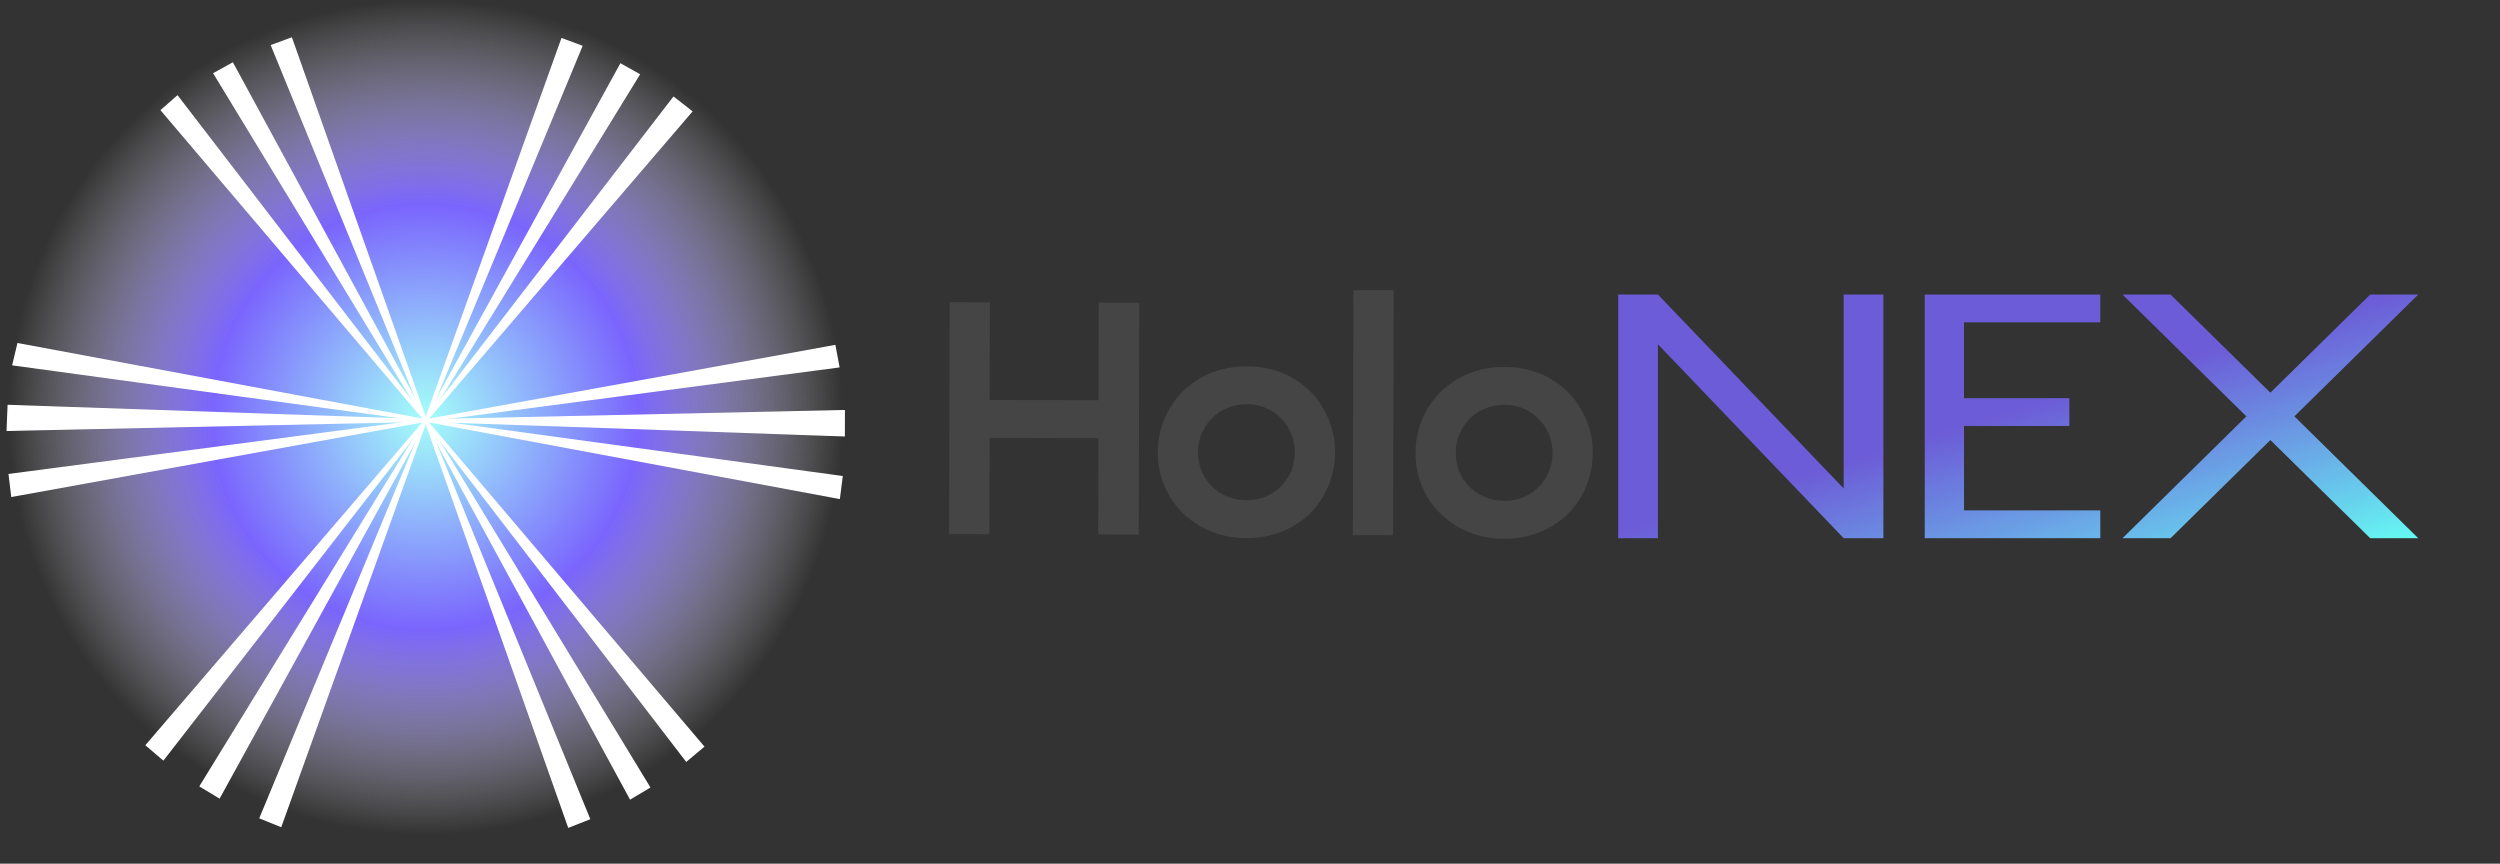 <?xml version="1.0" encoding="UTF-8"?>
<svg xmlns="http://www.w3.org/2000/svg" width="110" height="38" viewBox="0 0 110 38" fill="none">
  <rect x="0" y="0" width="110" height="38" fill="#333333" stroke="none"/>
  <path d="M50.13 13.319L50.104 23.521L48.32 23.516L48.331 19.278L43.54 19.266L43.529 23.505L41.76 23.5L41.785 13.299L43.554 13.303L43.544 17.599L48.335 17.611L48.346 13.315L50.13 13.319Z" fill="#454545"></path>
  <path d="M54.848 23.676C54.099 23.674 53.428 23.505 52.835 23.168C52.241 22.831 51.776 22.375 51.442 21.8C51.108 21.215 50.942 20.577 50.943 19.888C50.946 19.198 51.114 18.566 51.452 17.992C51.789 17.409 52.255 16.95 52.851 16.616C53.446 16.282 54.118 16.116 54.867 16.118C55.605 16.12 56.271 16.29 56.865 16.626C57.459 16.963 57.918 17.424 58.243 18.009C58.577 18.584 58.743 19.217 58.742 19.907C58.74 20.596 58.571 21.233 58.233 21.816C57.906 22.39 57.444 22.844 56.849 23.178C56.253 23.512 55.586 23.678 54.848 23.676ZM54.852 22.009C55.255 22.01 55.615 21.915 55.932 21.725C56.258 21.534 56.513 21.281 56.696 20.965C56.879 20.64 56.971 20.285 56.972 19.902C56.973 19.519 56.883 19.169 56.701 18.853C56.52 18.527 56.266 18.267 55.94 18.075C55.624 17.883 55.265 17.786 54.862 17.785C54.459 17.784 54.09 17.879 53.753 18.07C53.427 18.261 53.172 18.518 52.989 18.844C52.806 19.159 52.714 19.509 52.713 19.892C52.712 20.275 52.802 20.63 52.984 20.956C53.166 21.272 53.419 21.527 53.745 21.719C54.08 21.912 54.449 22.008 54.852 22.009Z" fill="#454545"></path>
  <path d="M61.295 23.548L59.525 23.544L59.552 12.768L61.321 12.772L61.295 23.548Z" fill="#454545"></path>
  <path d="M66.187 23.704C65.439 23.702 64.768 23.533 64.174 23.196C63.58 22.86 63.116 22.403 62.782 21.828C62.448 21.243 62.282 20.605 62.283 19.916C62.285 19.226 62.454 18.594 62.791 18.02C63.128 17.437 63.595 16.978 64.19 16.644C64.786 16.311 65.458 16.145 66.206 16.146C66.944 16.148 67.611 16.317 68.204 16.654C68.798 16.991 69.257 17.452 69.582 18.037C69.916 18.613 70.083 19.245 70.081 19.935C70.079 20.624 69.91 21.261 69.573 21.844C69.245 22.418 68.784 22.872 68.188 23.206C67.593 23.54 66.926 23.706 66.187 23.704ZM66.191 22.037C66.594 22.038 66.954 21.943 67.271 21.753C67.598 21.562 67.852 21.309 68.035 20.993C68.218 20.668 68.31 20.314 68.311 19.93C68.312 19.547 68.222 19.197 68.041 18.881C67.859 18.555 67.606 18.296 67.28 18.103C66.964 17.911 66.605 17.814 66.201 17.813C65.799 17.812 65.429 17.907 65.093 18.098C64.767 18.288 64.512 18.547 64.329 18.872C64.145 19.187 64.053 19.537 64.053 19.92C64.052 20.303 64.142 20.658 64.324 20.984C64.505 21.3 64.758 21.555 65.084 21.747C65.419 21.94 65.789 22.036 66.191 22.037Z" fill="#454545"></path>
  <path d="M18.669 36.716C28.822 36.741 37.072 28.542 37.097 18.403C37.122 8.264 28.912 0.025 18.76 5.66999e-05C8.607 -0.025 0.357 8.174 0.332 18.313C0.307 28.452 8.517 36.691 18.669 36.716Z" fill="url(#paint0_diamond_3244_634)"></path>
  <path d="M18.709 18.493L18.761 18.513L25.585 2.062L25.596 2.035L25.57 2.025L24.751 1.719L24.725 1.709L24.715 1.736L18.709 18.493Z" fill="white" stroke="white" stroke-width="0.063"></path>
  <path d="M18.709 18.485L18.752 18.52L30.411 4.927L30.43 4.905L30.407 4.887L29.662 4.305L29.64 4.288L29.623 4.31L18.709 18.485Z" fill="white" stroke="white" stroke-width="0.063"></path>
  <path d="M18.709 18.488L18.757 18.516L28.107 3.304L28.122 3.279L28.097 3.265L27.334 2.838L27.31 2.824L27.297 2.849L18.709 18.488Z" fill="white" stroke="white" stroke-width="0.063"></path>
  <path d="M18.713 18.52L18.756 18.485L7.824 4.256L7.806 4.233L7.784 4.253L7.124 4.831L7.104 4.849L7.121 4.87L18.713 18.52Z" fill="white" stroke="white" stroke-width="0.063"></path>
  <path d="M18.706 18.513L18.757 18.493L12.833 1.706L12.824 1.68L12.798 1.69L11.978 1.992L11.951 2.002L11.962 2.028L18.706 18.513Z" fill="white" stroke="white" stroke-width="0.063"></path>
  <path d="M18.71 18.516L18.758 18.489L10.248 2.807L10.234 2.782L10.21 2.796L9.445 3.22L9.42 3.234L9.435 3.258L18.71 18.516Z" fill="white" stroke="white" stroke-width="0.063"></path>
  <path d="M18.738 18.529L18.73 18.474L0.435 20.878L0.408 20.881L0.411 20.908L0.52 21.804L0.523 21.833L0.552 21.828L18.738 18.529Z" fill="white" stroke="white" stroke-width="0.063"></path>
  <path d="M18.73 18.529L18.739 18.475L0.818 15.132L0.792 15.127L0.786 15.152L0.579 16.02L0.572 16.049L0.603 16.053L18.73 18.529Z" fill="white" stroke="white" stroke-width="0.063"></path>
  <path d="M18.733 18.529L18.734 18.474L0.391 17.843L0.364 17.843L0.363 17.87L0.321 18.903L0.32 18.933L0.35 18.932L18.733 18.529Z" fill="white" stroke="white" stroke-width="0.063"></path>
  <path d="M18.757 18.511L18.706 18.491L11.458 35.964L11.447 35.989L11.473 36L12.33 36.345L12.357 36.355L12.366 36.328L18.757 18.511Z" fill="white" stroke="white" stroke-width="0.063"></path>
  <path d="M18.753 18.519L18.71 18.484L6.457 32.766L6.439 32.787L6.46 32.805L7.162 33.404L7.184 33.423L7.202 33.4L18.753 18.519Z" fill="white" stroke="white" stroke-width="0.063"></path>
  <path d="M18.759 18.515L18.711 18.487L8.827 34.566L8.812 34.59L8.836 34.605L9.626 35.082L9.651 35.097L9.665 35.071L18.759 18.515Z" fill="white" stroke="white" stroke-width="0.063"></path>
  <path d="M18.752 18.485L18.709 18.519L30.182 33.457L30.199 33.48L30.222 33.461L30.931 32.866L30.953 32.848L30.935 32.827L18.752 18.485Z" fill="white" stroke="white" stroke-width="0.063"></path>
  <path d="M18.761 18.492L18.709 18.512L25.012 36.36L25.022 36.387L25.049 36.377L25.907 36.036L25.933 36.026L25.922 36L18.761 18.492Z" fill="white" stroke="white" stroke-width="0.063"></path>
  <path d="M18.757 18.488L18.709 18.516L27.721 35.116L27.735 35.142L27.76 35.127L28.552 34.654L28.576 34.639L28.562 34.615L18.757 18.488Z" fill="white" stroke="white" stroke-width="0.063"></path>
  <path d="M18.729 18.475L18.737 18.53L36.877 16.143L36.906 16.139L36.9 16.11L36.736 15.237L36.731 15.21L36.704 15.215L18.729 18.475Z" fill="white" stroke="white" stroke-width="0.063"></path>
  <path d="M18.737 18.475L18.729 18.529L36.898 21.918L36.927 21.923L36.931 21.894L37.044 20.999L37.047 20.972L37.02 20.968L18.737 18.475Z" fill="white" stroke="white" stroke-width="0.063"></path>
  <path d="M18.733 18.475L18.732 18.53L37.114 19.172L37.142 19.173L37.142 19.144L37.145 18.1L37.145 18.072L37.117 18.072L18.733 18.475Z" fill="white" stroke="white" stroke-width="0.063"></path>
  <path d="M81.121 12.96H82.869V23.68H81.121L72.949 15.149V23.68H71.201V12.96H72.949L81.121 21.491V12.96Z" fill="url(#paint1_linear_3244_634)"></path>
  <path d="M92.413 14.183H86.417V17.52H91.052V18.743H86.417V22.457H92.413V23.68H84.689V12.96H92.413V14.183Z" fill="url(#paint2_linear_3244_634)"></path>
  <path d="M106.401 12.96L100.953 18.32L106.401 23.68H104.287L99.896 19.362L95.505 23.68H93.391L98.839 18.32L93.391 12.96H95.505L99.896 17.278L104.287 12.96H106.401Z" fill="url(#paint3_linear_3244_634)"></path>
  <defs>
    <radialGradient id="paint0_diamond_3244_634" cx="0" cy="0" r="1" gradientUnits="userSpaceOnUse" gradientTransform="translate(18.715 18.358) rotate(0.141) scale(18.383 18.358)">
      <stop stop-color="#A4FFFA"></stop>
      <stop offset="0.51" stop-color="#7A65FD"></stop>
      <stop offset="1" stop-color="white" stop-opacity="0"></stop>
    </radialGradient>
    <linearGradient id="paint1_linear_3244_634" x1="106.829" y1="23.68" x2="100.72" y2="3.861" gradientUnits="userSpaceOnUse">
      <stop stop-color="#65FDF4"></stop>
      <stop offset="0.521" stop-color="#7A65FD" stop-opacity="0.81"></stop>
    </linearGradient>
    <linearGradient id="paint2_linear_3244_634" x1="106.829" y1="23.68" x2="100.72" y2="3.861" gradientUnits="userSpaceOnUse">
      <stop stop-color="#65FDF4"></stop>
      <stop offset="0.521" stop-color="#7A65FD" stop-opacity="0.81"></stop>
    </linearGradient>
    <linearGradient id="paint3_linear_3244_634" x1="106.829" y1="23.68" x2="100.72" y2="3.861" gradientUnits="userSpaceOnUse">
      <stop stop-color="#65FDF4"></stop>
      <stop offset="0.521" stop-color="#7A65FD" stop-opacity="0.81"></stop>
    </linearGradient>
  </defs>
</svg>
